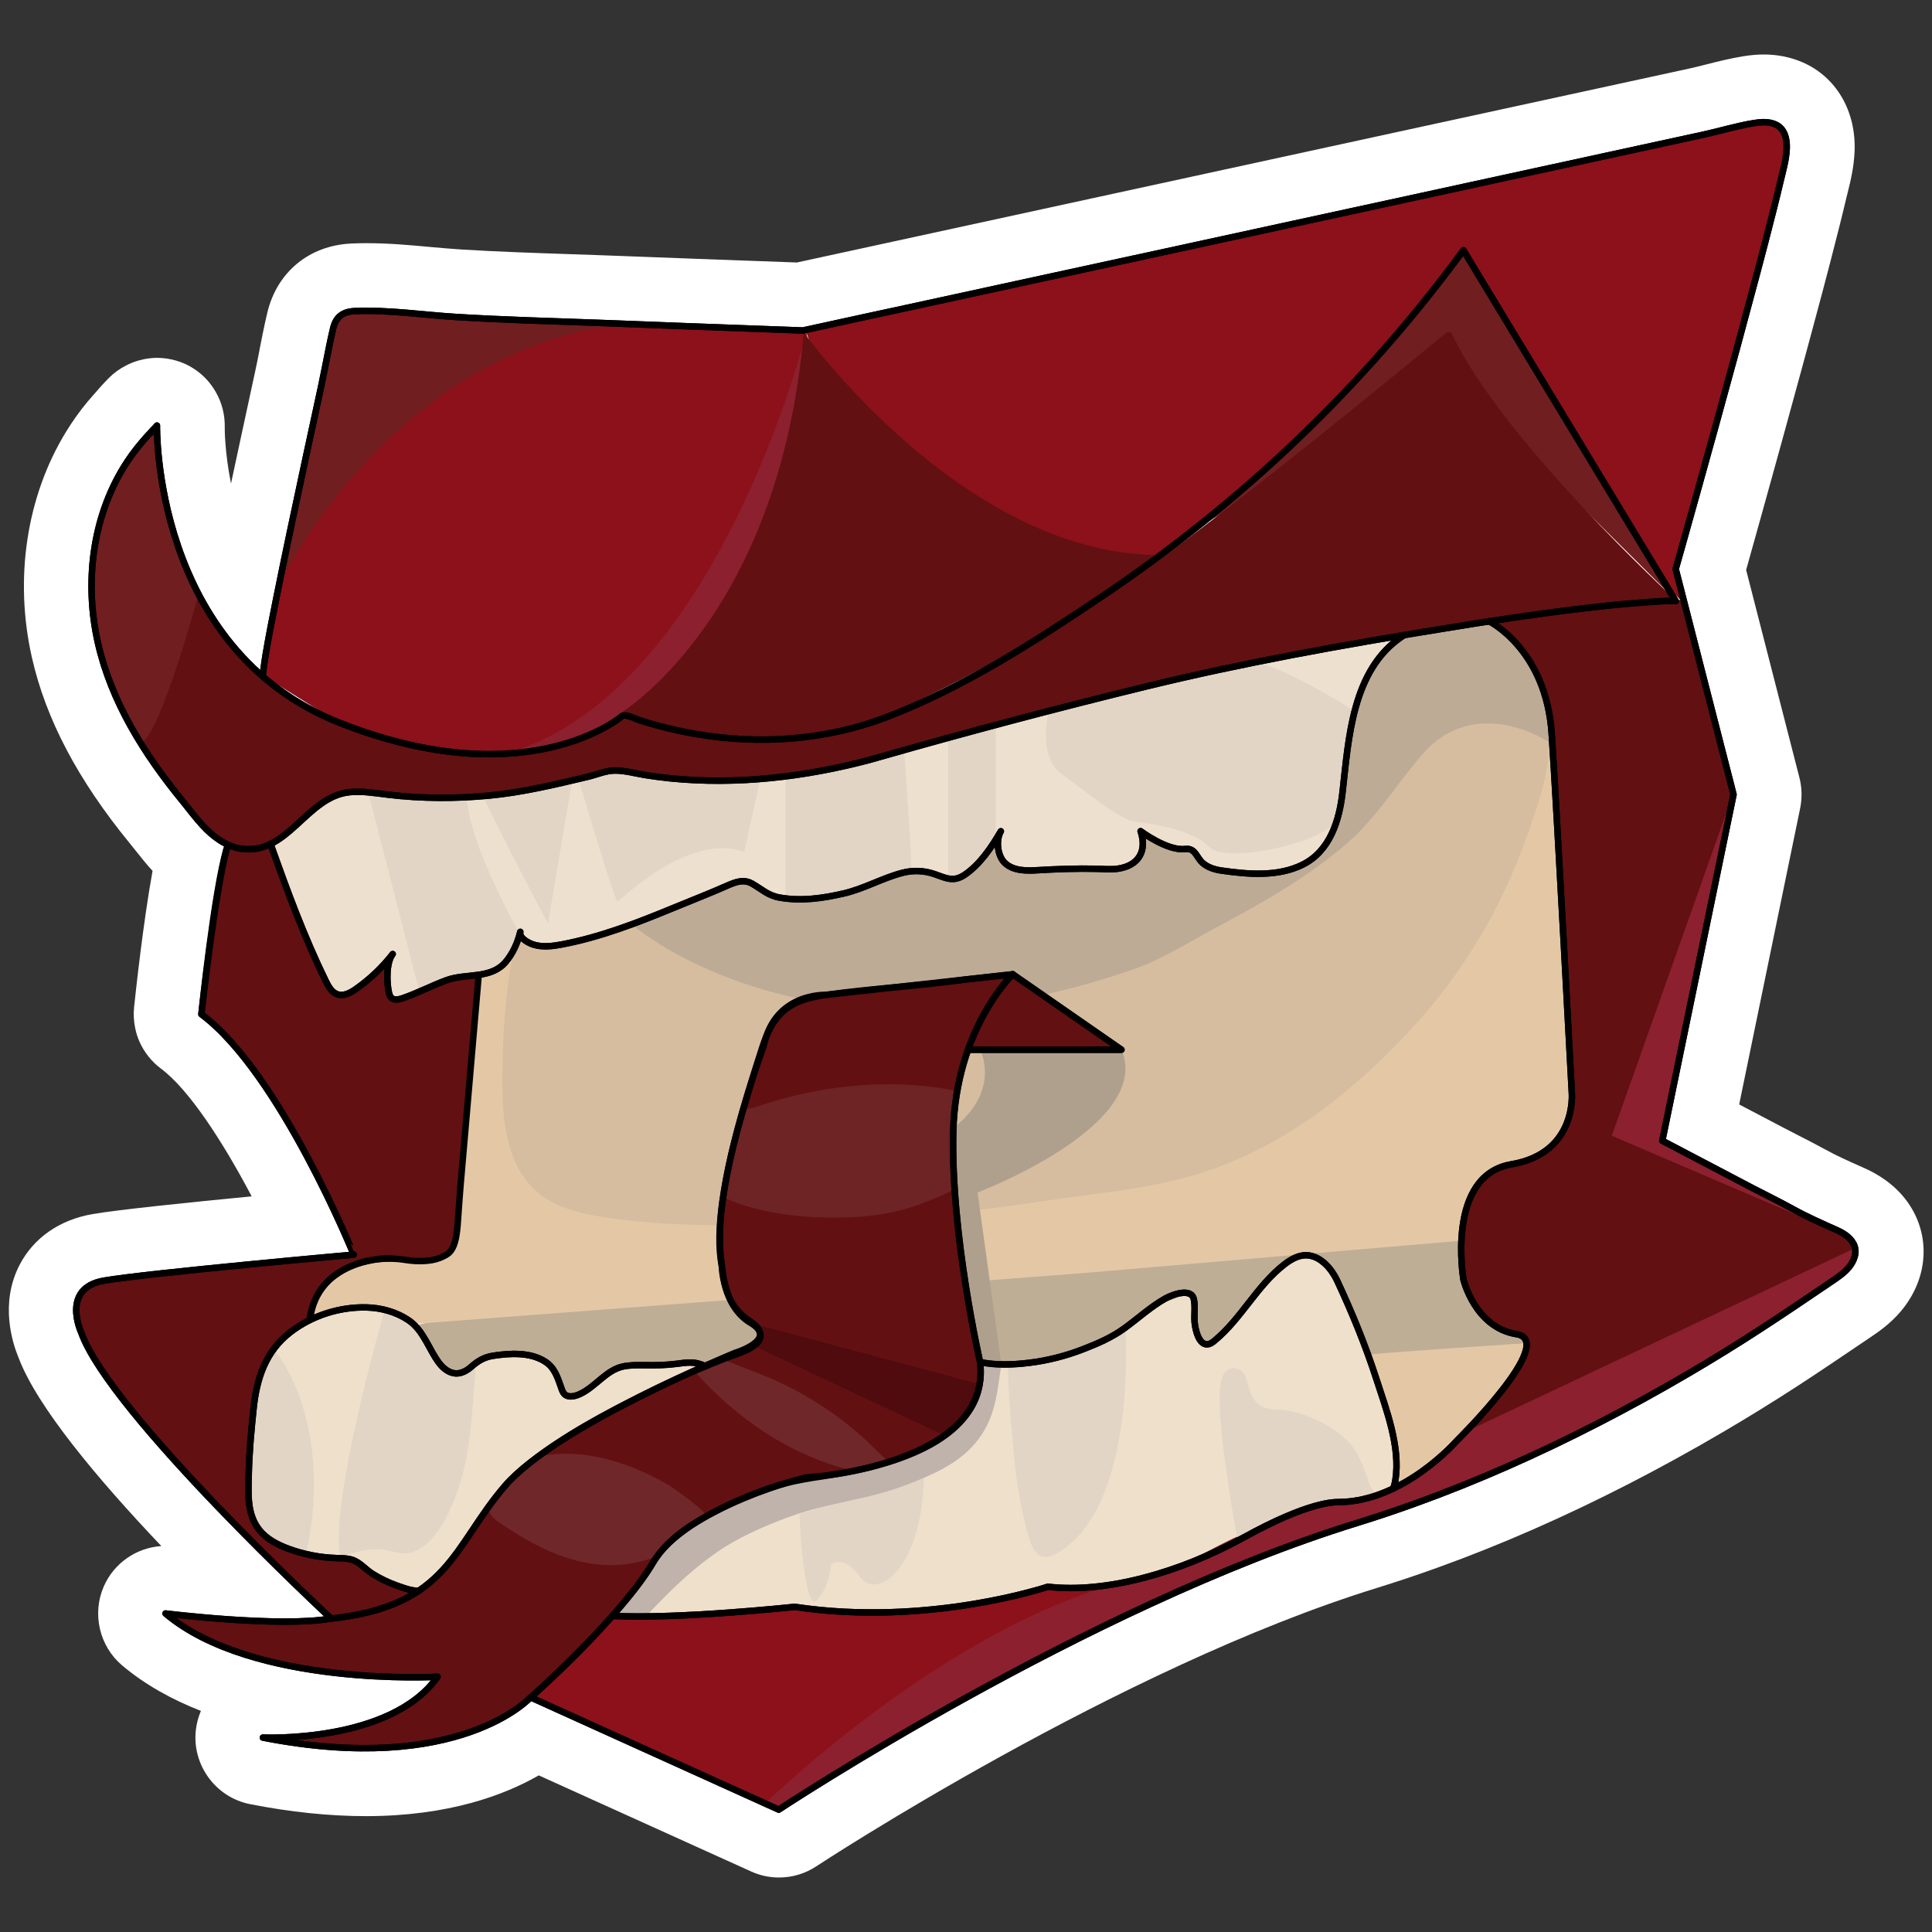 <?xml version="1.0" encoding="utf-8"?><svg xmlns="http://www.w3.org/2000/svg" xmlns:xlink="http://www.w3.org/1999/xlink" x="0px" y="0px" style="enable-background:new 0 0 300 300" version="1.1" viewBox="0 0 300 300" xml:space="preserve"><rect x="0" y="0" width="300" height="300" fill="#333333" stroke="none"/><style type="text/css">.st0{display:none;}
	
		.st1{display:inline;fill:#0000FF;stroke:#000000;stroke-width:6;stroke-linecap:round;stroke-linejoin:round;stroke-miterlimit:10;}
	.st2{fill:#FFFFFF;}
	.st3{fill:#BEAE95;}
	.st4{fill:#8C202E;}
	.st5{fill:#EFE0CB;}
	.st6{fill:#E2D5C5;}
	.st7{fill:#E4C8A5;}
	.st8{fill:#D6BD9F;}
	.st9{fill:#BFB3AB;}
	.st10{fill:#AFA08D;}
	.st11{fill:#BDAB96;}
	.st12{fill:#EEE0CE;}
	.st13{fill:#621012;}
	.st14{fill:#8C111A;}
	.st15{fill:#701E20;}
	.st16{opacity:0.11;fill:#D3C1C1;}
	.st17{opacity:0.13;fill:#D3C1C1;}
	.st18{opacity:0.36;fill:#2F0504;}
	.st19{fill:#D15C57;}
	.st20{fill:none;stroke:#000000;stroke-linecap:round;stroke-linejoin:round;stroke-miterlimit:10;}
	.st21{fill:#640F12;}</style><g id="Layer_9" class="st0"><rect width="610.96" height="662.83" x="-182.08" y="-168.19" class="st1"/></g><g/><g><g><g><path d="M120.95,286.54c-0.79,0-1.55-0.16-2.27-0.49l-35.41-16.03c-4.18,2.91-12.53,6.99-26.48,6.99
				c-5.29,0-11.01-0.6-17-1.77c-2.83-0.56-4.76-3.23-4.42-6.08c0.32-2.76,2.67-4.86,5.45-4.86c0.08,0,0.17,0,0.26,0.01
				c0.13,0,0.43,0.01,0.87,0.01c0.8,0,1.63-0.02,2.48-0.06c-8-1.54-16.23-4.38-22.26-9.48c-1.85-1.57-2.46-4.21-1.49-6.43
				c0.89-2.01,2.87-3.31,5.06-3.31c0.18,0,0.41,0.01,0.59,0.03c0.13,0.02,5.61,0.69,11.67,1.03
				c-11.63-11.46-27.06-27.82-30.48-37.11c-0.58-1.35-2.28-6.01-0.05-10.28c1.02-1.96,3.2-4.47,7.76-5.26
				c4.79-0.83,21.11-2.42,31.56-3.39c-5.22-11.1-12.42-23.37-18.82-28.13c-0.76-0.57-1.37-1.33-1.76-2.22
				c-0.14-0.32-0.25-0.67-0.32-1.02c-0.09-0.37-0.19-0.99-0.12-1.74c0.3-2.84,1.67-15.62,3.31-23.42c-0.57-0.5-1.13-1.04-1.68-1.63
				c-0.91-0.98-1.72-2.01-2.43-2.91c-0.33-0.42-0.65-0.82-0.97-1.21c-7.55-9.22-12.19-17.98-14.19-26.77
				c-2.49-11-0.79-22.43,4.68-31.36c0.89-1.45,1.89-2.85,2.98-4.16l0.09-0.1c0.29-0.35,0.59-0.7,0.9-1.05
				c0.5-0.57,1.17-1.34,1.95-2.13c0.36-0.37,0.83-0.71,1.31-0.96c0.22-0.12,0.44-0.22,0.68-0.32c0.04-0.01,0.08-0.03,0.11-0.04
				c0.27-0.09,0.53-0.17,0.79-0.22c0.2-0.04,0.39-0.07,0.58-0.09c0.16-0.02,0.32-0.02,0.47-0.02c0.04,0,0.08,0,0.12,0
				c0.45,0.01,0.9,0.08,1.35,0.2c0.18,0.05,0.35,0.1,0.52,0.17c0.19,0.07,0.38,0.16,0.56,0.26c0.72,0.38,1.36,0.92,1.85,1.59
				c0.13,0.17,0.28,0.4,0.38,0.59c0.49,0.85,0.74,1.83,0.72,2.82c-0.01,0.7-0.15,14.47,7.44,26.43c0.03-0.16,0.06-0.32,0.1-0.48
				c0.75-3.73,1.52-7.46,2.3-11.19c0.83-3.94,1.67-7.87,2.52-11.8c0.74-3.44,1.49-6.88,2.23-10.31c0.25-1.16,0.49-2.36,0.72-3.55
				l0.02-0.12c0.14-0.73,0.29-1.46,0.44-2.19c0.22-1.1,0.46-2.2,0.72-3.29c0.99-4.12,4.15-6.69,8.44-6.87
				c0.7-0.03,1.39-0.04,2.09-0.04c3.25,0,6.39,0.29,9.43,0.57c1.55,0.14,3.3,0.3,4.98,0.41c5.74,0.35,11.55,0.54,17.16,0.73
				l4.03,0.14c1.09,0.04,10.88,0.41,14.68,0.56l17,0.62L263.3,15.54c0.95-0.21,1.9-0.45,2.85-0.69c1.62-0.41,3.46-0.87,5.34-1.18
				c0.56-0.09,1.41-0.21,2.39-0.21c1.44,0,2.79,0.27,4,0.79c3.35,1.46,5.25,4.83,5.08,9.04c-0.08,1.99-0.53,3.8-0.93,5.39
				c0,0-0.17,0.69-0.24,0.98c-0.32,1.35-0.65,2.7-0.99,4.04c-0.73,2.93-1.54,6.06-2.63,10.15c-1.04,3.92-2.09,7.84-3.16,11.75
				c-1.08,3.98-2.17,7.95-3.27,11.93c-0.98,3.55-1.96,7.1-2.95,10.64c-0.73,2.63-2.87,10.27-2.87,10.27l8.61,33.58
				c0.21,0.8,0.23,1.67,0.06,2.5l-10.22,49.67l10.36,5.44c0.75,0.4,1.51,0.78,2.27,1.17c1.34,0.68,2.69,1.37,4.04,2.12
				c1.92,1.07,3.95,1.96,6.09,2.92l0.2,0.09c0.94,0.42,3.8,1.69,5.36,4.62c1.65,3.1,1.11,6.87-1.39,9.86
				c-1.21,1.44-2.58,2.37-3.69,3.11l-1.87,1.27c-3.05,2.07-6.19,4.19-9.34,6.24c-3.75,2.44-7.64,4.84-11.55,7.13
				c-4.71,2.76-9.51,5.4-14.25,7.83c-9.8,5.03-19.57,9.31-29.03,12.72c-3.14,1.13-6.23,2.17-9.2,3.08
				c-40.89,12.62-87.92,43.53-88.39,43.85C123.09,286.22,122.03,286.54,120.95,286.54z" class="st2"/><path d="M273.88,18.46c0.66,0,1.35,0.09,2.01,0.38c1.43,0.62,2.16,2.13,2.08,4.25c-0.06,1.48-0.43,2.95-0.78,4.38
				c-0.09,0.35-0.17,0.7-0.26,1.04c-0.31,1.33-0.64,2.65-0.97,3.97c-0.84,3.37-1.72,6.73-2.61,10.08
				c-1.04,3.91-2.09,7.82-3.15,11.72c-1.08,3.97-2.17,7.94-3.26,11.91c-0.98,3.54-1.96,7.09-2.95,10.63
				c-0.73,2.63-1.47,5.26-2.21,7.89l-1.03,3.66l8.95,34.88c0.02,0.08,0.02,0.16,0.01,0.23l-10.98,53.37l13.69,7.19
				c0.77,0.41,1.55,0.8,2.33,1.2c1.28,0.65,2.6,1.32,3.88,2.03c2.12,1.18,4.26,2.12,6.51,3.13l0.18,0.08
				c0.95,0.42,2.3,1.13,2.97,2.4c0.68,1.28,0.38,2.88-0.81,4.29c-0.76,0.91-1.73,1.56-2.66,2.19l-1.87,1.27
				c-3.02,2.04-6.15,4.16-9.26,6.18c-3.69,2.4-7.51,4.75-11.36,7.01c-4.64,2.72-9.35,5.31-14.01,7.7
				c-9.61,4.93-19.18,9.13-28.45,12.47c-3.06,1.1-6.08,2.12-8.97,3.01c-41.62,12.84-89.2,44.14-89.68,44.45
				c-0.09,0.06-0.19,0.09-0.29,0.09c-0.07,0-0.15-0.02-0.21-0.05l-38.2-17.29c-1.49,1.45-8.95,7.81-25.75,7.81
				c-4.62,0-9.94-0.48-16.04-1.68c-0.27-0.05-0.45-0.3-0.42-0.57c0.03-0.25,0.23-0.46,0.49-0.46c0.02,0,0.03,0,0.05,0
				c0.03,0,0.41,0.02,1.08,0.02c4.05,0,18.47-0.56,24.93-8.37c-0.7,0.02-1.7,0.05-2.93,0.05c-8.45,0-27.92-1.04-38.56-10.04
				c-0.18-0.15-0.23-0.4-0.14-0.61c0.08-0.19,0.28-0.31,0.48-0.31c0.02,0,0.04,0,0.06,0c0.13,0.02,10.26,1.26,18.52,1.26
				c2.2,0,4.27-0.09,5.98-0.31c-5.28-4.95-34.04-32.29-38.14-43.86c-0.05-0.1-1.62-3.5-0.26-6.11c0.73-1.4,2.13-2.29,4.18-2.64
				c6.15-1.06,33.37-3.55,38.12-3.98c-1.8-4.27-12.29-28.33-23.25-36.48c-0.07-0.05-0.13-0.13-0.17-0.21
				c-0.01-0.02-0.01-0.05-0.01-0.08c-0.02-0.06-0.04-0.12-0.03-0.19c0.08-0.77,1.98-19.01,3.92-25.74c0-0.02,0.02-0.03,0.02-0.04
				c0.02-0.09,0.05-0.16,0.07-0.25c-1.25-0.65-2.48-1.61-3.68-2.91c-0.78-0.84-1.49-1.75-2.18-2.62c-0.34-0.43-0.67-0.85-1.02-1.27
				C20.83,116,16.52,107.92,14.7,99.9c-2.21-9.74-0.73-19.82,4.07-27.64c0.76-1.25,1.63-2.45,2.56-3.57l0.09-0.1
				c0.25-0.3,0.51-0.6,0.78-0.9c0.56-0.65,1.15-1.31,1.8-1.97c0.03-0.04,0.08-0.04,0.12-0.07c0.03-0.02,0.05-0.03,0.08-0.04
				c0.04-0.01,0.08-0.03,0.12-0.03c0.02,0,0.04-0.01,0.06-0.01c0.06,0,0.12,0.02,0.17,0.04c0,0,0,0,0.01,0c0,0,0,0,0.01,0
				c0,0,0,0,0.01,0c0,0,0,0,0,0c0.08,0.04,0.15,0.1,0.21,0.17c0.01,0.02,0.02,0.03,0.03,0.05c0.04,0.08,0.08,0.17,0.08,0.26
				c-0.02,1.15-0.19,23.69,15.5,37.89c0.09-0.82,0.22-1.63,0.35-2.42c0.46-2.78,0.99-5.46,1.59-8.44c0.74-3.72,1.51-7.43,2.29-11.14
				c0.83-3.93,1.67-7.85,2.51-11.78c0.74-3.44,1.48-6.87,2.23-10.31c0.26-1.2,0.5-2.43,0.74-3.66c0.15-0.76,0.3-1.51,0.45-2.26
				c0.21-1.05,0.44-2.09,0.69-3.13c0.47-1.96,1.71-2.96,3.79-3.05c0.62-0.03,1.25-0.04,1.88-0.04c3.02,0,6.04,0.28,8.97,0.54
				c1.68,0.15,3.42,0.31,5.13,0.42c5.76,0.35,11.63,0.55,17.3,0.74l4.03,0.14c1.08,0.04,2.16,0.08,3.24,0.12
				c3.81,0.15,7.61,0.29,11.42,0.44l17.63,0.64l139.73-30.37c1-0.22,2.01-0.47,3.01-0.72c1.61-0.4,3.27-0.82,4.92-1.09
				C272.78,18.53,273.32,18.46,273.88,18.46 M125.56,52.6c-0.1-0.29-0.21-0.58-0.31-0.87l-0.02,0c0.02,0.11,0.05,0.3,0.1,0.56
				C125.39,52.39,125.47,52.49,125.56,52.6 M258.65,91.73c-0.04-0.07-0.08-0.14-0.13-0.21c-2.22-2.21-6.6-6.57-11.48-11.41
				C252.06,85.41,256.49,89.68,258.65,91.73 M182.16,85.32c2.19-1.61,4.51-3.37,6.9-5.19c-0.42,0.25-0.81,0.49-1.19,0.72
				C185.99,82.37,184.09,83.86,182.16,85.32 M260.25,88.27L260.25,88.27L260.25,88.27L260.25,88.27 M260.91,93.18l0-0.01l-0.51-0.55
				c0.29,0.47,0.29,0.48,0.29,0.48c0.01,0.02,0.01,0.05,0.01,0.08C260.77,93.17,260.85,93.17,260.91,93.18 M48.33,109.57l-4.64-2.91
				C45.12,107.71,46.67,108.68,48.33,109.57 M65,205.68c0.28-0.06,0.66-0.14,1.12-0.23l-1.24,0.09
				C64.92,205.59,64.96,205.63,65,205.68 M273.88,8.46c-1.02,0-2.04,0.09-3.2,0.28c-2.07,0.34-4.02,0.83-5.75,1.27
				c-0.9,0.23-1.83,0.46-2.69,0.65l-138.5,30.1l-16.37-0.6c-3.79-0.14-7.6-0.29-11.4-0.43c-1.1-0.04-2.19-0.08-3.28-0.12l-4.04-0.14
				c-5.6-0.19-11.39-0.38-17.03-0.73c-1.58-0.1-3.23-0.25-4.82-0.39c-3.01-0.28-6.41-0.59-9.89-0.59c-0.78,0-1.55,0.02-2.29,0.05
				c-6.56,0.28-11.57,4.38-13.1,10.7c-0.25,1.04-0.49,2.14-0.76,3.48c-0.15,0.71-0.29,1.44-0.43,2.16l-0.03,0.17l-0.01,0.07
				c-0.23,1.19-0.45,2.32-0.69,3.39c-0.75,3.44-1.49,6.88-2.23,10.32c-0.5,2.33-1,4.66-1.5,6.99c-1.01-5.05-0.98-8.74-0.97-8.82
				c0.03-1.87-0.44-3.72-1.37-5.36c-0.22-0.38-0.46-0.75-0.72-1.11c-0.94-1.27-2.16-2.31-3.55-3.04c-0.24-0.13-0.49-0.25-0.74-0.35
				c-0.42-0.18-0.85-0.33-1.3-0.45c-0.86-0.24-1.74-0.37-2.62-0.39c-0.07,0-0.14,0-0.21,0c-0.3,0-0.6,0.01-0.9,0.04
				c-0.36,0.03-0.73,0.09-1.1,0.16c-0.5,0.1-1,0.23-1.5,0.41c-0.1,0.03-0.19,0.07-0.29,0.11c-0.35,0.13-0.68,0.29-1.01,0.46
				c-1.02,0.51-1.93,1.17-2.72,1.98c-0.84,0.85-1.59,1.7-2.15,2.35c-0.33,0.37-0.66,0.75-0.97,1.12l-0.09,0.1
				c-1.24,1.48-2.38,3.08-3.4,4.74c-6.15,10.03-8.08,22.82-5.3,35.08c2.17,9.57,7.14,19,15.2,28.84c0.3,0.37,0.6,0.75,0.9,1.12
				c0.77,0.97,1.62,2.05,2.63,3.15c-1.46,8.05-2.6,18.63-2.87,21.18c-0.11,1.09-0.05,2.18,0.18,3.27c0.14,0.7,0.36,1.38,0.64,2.03
				c0.74,1.68,1.9,3.14,3.36,4.23c4.29,3.19,9.53,11.2,14.08,19.83c-9.68,0.93-20.78,2.08-24.69,2.75
				c-5.14,0.89-9.16,3.69-11.34,7.88c-3.13,6.02-1.09,12.21-0.16,14.44c2.87,7.6,12.26,18.81,22.16,29.23
				c-3.89,0.26-7.35,2.66-8.93,6.26c-1.86,4.24-0.69,9.28,2.83,12.26c3.57,3.02,7.78,5.33,12.25,7.08
				c-0.39,0.91-0.66,1.89-0.78,2.92c-0.65,5.42,3.05,10.51,8.42,11.56c6.31,1.24,12.35,1.86,17.97,1.86
				c12.87,0,21.56-3.29,26.85-6.33l32.97,14.92c1.36,0.62,2.82,0.94,4.34,0.94c2.08,0,4.09-0.61,5.82-1.76
				c0.45-0.3,47.01-30.86,87.1-43.23c3.04-0.94,6.21-2,9.42-3.16c9.67-3.48,19.63-7.85,29.62-12.98c4.82-2.48,9.7-5.16,14.49-7.97
				c3.98-2.33,7.93-4.77,11.75-7.25c3.18-2.07,6.33-4.2,9.38-6.26l1.91-1.29c1.21-0.82,3.05-2.06,4.71-4.03
				c3.85-4.58,4.61-10.49,1.98-15.43c-1.57-2.95-4.18-5.26-7.75-6.84l-0.18-0.08c-2.14-0.95-3.99-1.77-5.72-2.73
				c-1.45-0.8-2.91-1.54-4.2-2.2c-0.74-0.38-1.48-0.75-2.21-1.14l-7.03-3.69l9.47-46c0.32-1.58,0.28-3.22-0.12-4.76l-8.27-32.24
				l0.3-1.07c0.74-2.64,1.48-5.28,2.21-7.91c0.99-3.55,1.97-7.1,2.95-10.65c1.1-3.98,2.19-7.96,3.27-11.94
				c1.23-4.52,2.23-8.27,3.17-11.79c0.73-2.77,1.7-6.44,2.64-10.21c0.34-1.37,0.68-2.73,1-4.11c0.06-0.26,0.13-0.53,0.2-0.8
				l0.03-0.13c0.43-1.73,0.97-3.89,1.07-6.4c0.25-6.25-2.85-11.54-8.09-13.82C278.03,8.87,276.01,8.46,273.88,8.46L273.88,8.46z" class="st2"/></g><g><path d="M64.36,205.81c0,0,110-23.55,165.43-14.26l10.81,18.68l-34.52,7.91l-141.1-1.04L64.36,205.81z" class="st3"/><path d="M120.95,281.01c0,0-3.22-1.46-3.15-1.43c0.08,0.03,29.08-28.22,42.71-31.03l87.21-39.92l39.74-16.14
				c0,0,1.59,1.43,0.6,2.89c-0.99,1.45-8.37,7.35-11.82,9.12l-14.02,8.77l-21.66,11.5c-0.2-0.02-19.5,8.38-21.58,8.86l-14.68,4.91
				c0,0-21.24,7.5-21.59,8.62l-11.02,5.03C171.71,252.21,120.86,278.85,120.95,281.01z" class="st4"/><path d="M216.32,231.16c0.07-0.09,1.35-8.38-1.31-13.08l-4.05-12.19l-4.47-8.87c0,0-2.35-3.14-4.99-1.88
				s-5.28,3.63-5.28,3.63l-3.52,5.05l-4.1,4.34c0,0-1.17,1.38-2.36-0.23c-1.19-1.61-0.81-5.83-0.81-5.83s-0.55-1.72-1.1-1.54
				c-0.55,0.17-1.42,1.43-5.27,1.98c-0.23,0.03-4.88,4.62-7.09,5.27c0,0-8.3,3.51-11.1,3.69c-2.8,0.18-8.61,0-8.61,0
				s-42.84,0.62-44.08,0.34s-2.34-0.72-3.84-0.16c-1.5,0.55-6.44,0.16-6.44,0.16s-2.52,0.21-3.72,1.59c0,0-3.24,3.58-5.65,3.39
				c-0.1-0.22-0.94,0.76-2.41-3.83c-1.47-4.59-10.52-2.25-10.52-2.25s-2.4,1.24-3.8,2.32c-1.4,1.07-3.93-1.35-5.93-5.09
				c-2.01-3.73-7.8-4.97-7.8-4.97s-6.18-0.61-9.7,1.76c0,0-5.56,2.93-6.57,5.63c-1.01,2.7-2.41,5.17-2.57,9.86
				c-0.16,4.69-0.81,10.28-0.81,10.28s0.52,6.15,1.91,7.39c1.39,1.24,8.96,4.75,11.37,4.12s3.71,0.48,3.71,0.48s7.89,5.5,9.59,4.48
				c0,0,44.31,11.79,68.26,8.06c0,0,24.81-4.56,47.49-11.18c4.65-1.36,9.45-4.86,13.67-6.15c3.57-1.09,6.47-2.71,9.34-3.81
				c2.35-0.9,4.77-0.79,6.87-0.98C213.36,232.71,215.55,232.23,216.32,231.16z" class="st5"/><path d="M124.19,235.02c-0.12,0.52,0.67,15.54,2.66,13.45c2-2.08,2.17-5.55,2.17-5.55s2-1.67,4.51,1.94
				c2.52,3.61,9.58-0.97,9.93-15.41" class="st6"/><path d="M64.19,205.59l103.7-7.88l60.83-5.21c0,0,25.9-22.45,19.78-33.97c-6.12-11.52,3.12-47.77-12.24-51.15
				L62.88,145.26l-6.58,48.11c0,0,2.69,1.39-3.9,2.86s-6.42,6.25-6.42,6.25s0.28,3.46,0.34,3.42c0.06-0.04,5.91-2.51,5.91-2.51
				s5.12-0.87,6.73-0.13C60.55,204,64.19,205.59,64.19,205.59z" class="st7"/><path d="M79.76,147.46c-1,5.06-1.5,10.28-1.66,15.43c-0.24,8.02-0.75,19.16,7.43,23.67c2.49,1.37,5.32,2,8.13,2.43
				c13.12,2.01,27.18,1.2,40.4,0.41c9.23-0.55,18.46-1.44,27.6-2.84c8.95-1.37,17.96-1.94,26.56-4.99
				c12.28-4.36,22.29-12.44,31.05-21.92c7.73-8.37,13.88-18.61,17.66-29.35c1.6-4.54,3.67-10.16,3.67-15.02
				c0,0-11.42-11.4-18.35-5.16C222.25,110.11,73.98,129.4,79.76,147.46z" class="st8"/><path d="M152.27,211.52c0,0,0.18,0.02,0.18,0.02c0.7,0.07,1.79-0.06,2.42,0.23c0.8,0.37,0.47,0.88,0.36,1.79
				c-0.21,1.66-0.46,3.32-0.9,4.93c-1.39,5.13-4.77,8.16-9.48,10.36c-3.36,1.57-6.8,2.78-10.42,3.62c-4.11,0.94-8.13,1.66-12.1,3.14
				c-3.77,1.41-7.71,3.12-11.03,5.43c-3.32,2.3-6.34,5.09-9.14,7.99c-0.59,0.61-1.17,1.22-1.76,1.83l-5.15-0.14l5.63-7.13
				c0,0,3.07-5.4,5.94-6.36s10.2-6.59,17.01-7.55c0,0,10.89-1.74,11.02-1.78c0.13-0.04,8.59-1.95,12.93-6.07
				c4.34-4.12,4.43-7.39,4.43-7.39" class="st9"/><path d="M152.19,163c0,0,3.34,6.32-4.12,12.12l0.55,14.05l2.04,15.6l1.24,6.6l3.58,0.48l-3.68-26.68
				c0,0,27.32-10.36,22.35-22.18" class="st10"/><path d="M98.08,143.52c0,0,0.06,0.06,0.19,0.16c2.5,2.08,29.85,23.47,77.78,6.82c4.29-1.49,8.46-4.14,12.45-6.28
				c7.17-3.84,14.51-7.91,20.72-13.32c4.77-4.15,7.74-9.36,11.88-14.02c5.42-6.1,13.26-5.51,19.79-1.44c0,0,0.02-7.46-2.41-11.15
				c0,0-3.34-6.51-7.05-7.83l-14.06,2.16l-3.36,3.6l-3.08,5.81l-1.56,7.25l-0.91,7.12l-1.35,6.07c0,0-1.61,4.69-4.95,5.77
				c-3.34,1.08-8.33,2.26-13.71,0.69c0,0-2.67-1.65-2.89-2.43c-0.22-0.78-3.12-0.89-3.12-0.89l-5.25-2.45l0.22,2.54
				c0,0-0.73,3.54-4.99,3.31c-4.26-0.23-8.69-0.23-8.69-0.23s-4.05-25.34-66.41,6.35L98.08,143.52z" class="st11"/><path d="M42.06,131.24l8.78,21.87c0,0,1.35,3.43,5.86-0.35s4.15-4.44,4.15-4.44s-1.2,2.58-0.81,3.4
				c0.39,0.82,0.59,3.1,0.59,3.1s1.36,1.19,4.75-0.97c3.38-2.17,8.97-2.56,8.97-2.56s4.56-0.78,5-3.17
				c0.43-2.39,1.48-2.82,1.48-2.82l1.7,1.26c0,0,4.08,0.61,5.68-0.11c0,0,21.3-6.43,23.77-8.52c2.47-2.09,4.81-0.7,4.81-0.7
				c0.24,0.14,4.9,4.04,11.28,2.08c6.39-1.96,12.7-4.15,12.9-4.21c0.19-0.06,4.04,0.25,5.08,0.97s3.83,0.63,4.53-0.82l4.26-5.23
				c0,0,0.21,2.57,0.84,3.56c0.64,1,4.12,1.89,5.63,1.53s11.71-0.16,11.71-0.16s2.91-0.62,3.46-1.4c0.56-0.79,1.25-3.09,0.97-4.22
				c0,0,4.29,2.5,5.06,2.42c0.78-0.08,2.41,0.04,2.76,0.44c0.36,0.4,2.2,2.7,3.18,2.74c0.97,0.04,7.09,0.75,7.09,0.75
				s8.76,0.27,11.41-6.35c2.65-6.62,2.32-13.54,2.32-13.54l1.82-8.37c0.07-0.22,4.54-7.92,6.27-8.6l-29.53,5.35L150,113.6
				l-18.68,5.32c0,0-5.08,2.26-23.52,2.17c0,0-6.68-0.37-11.91-1.35c0,0-3.88,0.64-6.01,1.43c-2.13,0.79-19.13,2.66-19.13,2.66
				c-0.22,0-11.32,0.01-16.01-0.93c0,0-2.93,0.31-4.46,1.57C48.75,125.73,42.06,131.24,42.06,131.24z" class="st12"/><path d="M268.81,121.31l-22.52,55.19l35.4,14.84c0,0,1.19-1.36,1.08-1.41c-0.11-0.05-24.38-12.69-24.38-12.69
				s-0.52-0.39,0.17-2.3l2.36-11.36l4.35-21.12l4.09-19.06L268.81,121.31z" class="st4"/><path d="M231.43,96.46c0,0,28.87-4.05,29.96-3.19l7.75,29.89l-18.86,53.2l36.7,15.73l1.08,1.71l-60.49,28.53
				c0,0,9.01-10.24,9.21-11.87c0.2-1.63,1.05-2.09-0.6-3.09c-1.65-1.01-5-0.75-6.37-3.9c0,0-3.59-3.84-2.92-8.82
				c0,0-0.01-6.77,1.71-9.14c0,0,1.17-3.81,4.72-4.59c3.55-0.78,5.95-1.01,6.87-2.21c0,0,4.33-3.12,3.77-8.98
				c-0.55-5.86-1.07-21.83-1.07-21.83l-2.13-38C240.78,109.9,237.66,100.13,231.43,96.46z" class="st13"/><path d="M125.2,51.6c0,0,12.69-3.26,16.99-4.09l70.51-15.32l59.69-13.07c0,0,5.96-1.42,5.06,3.65
				c-0.89,5.07-3.65,16.05-3.65,16.05l-5.32,19.8l-6.7,24.18l-1.53,5.46l1.4,5.69l-3.25-3.5l-31.18-51.59l-13.21,16.49l-15.68,15.73
				l-19.08,15.77C179.25,86.87,136.13,84.17,125.2,51.6z" class="st14"/><path d="M42.76,91.79c0,0,9.01-41,49.1-41.69l33.33,1.5c0,0,4.25,22.91,0,29.35s-17.74,27.49-28.2,30.11
				c0,0-14.17,13.29-44.64,1.02l-11.54-7.22L42.76,91.79z" class="st14"/><path d="M43.34,90.75c0,0,17.39-36.44,53.66-40.45c0,0-22.45-0.86-22.65-0.87c-0.2-0.01-19.72-1.07-19.72-1.07
				s-2.06,0.43-2.47,1.52C51.75,50.97,43.34,90.75,43.34,90.75z" class="st15"/><path d="M125.2,51.6c0,0-13.57,55.06-45.77,65.17c0,0,21.91,2.57,36.4-18.69S125.2,51.6,125.2,51.6z" class="st4"/><path d="M156.88,151.33c-0.26,0.03-32.87,3.87-32.87,3.87l-3.53,2.9c0,0-1.07,1.32-3.98,10.44
				c-2.91,9.12-4.33,18.14-4.33,18.14s-0.85,6.92,0,10.62c0.85,3.69,1.89,5.71,1.89,5.71s2.21,1.89,2.99,2.58
				c0.79,0.69,1.87,2.67,0,3.4c-1.87,0.72-12.7,5.27-12.7,5.27L84.5,225.03c0,0-7.13,6.23-8.64,8.96c-1.51,2.73-7.5,10.3-8.45,11.16
				c-0.21,0.19-6.11,6.18-19.13,6.56c0,0-19.52-0.17-22.1-1.09s5.21,3.63,5.21,3.63s8.14,3.79,13.43,4.41s17.95,2.41,21.95,1.78
				c4-0.63-3.83,4.57-3.83,4.57s-6.34,3.68-10.39,3.82l-10.61,1.21l12.23,1.4c0,0,14.03-0.15,17.29-2.1c0,0,8.5-2.76,11.05-5.82
				c2.55-3.06,11.25-11.08,11.25-11.08s6.43-7.21,7.38-9.31c0.95-2.1,4.69-5.9,7.46-7.04c0,0,10.58-6.22,16.87-6.7
				c6.29-0.47,17.13-3.04,19.97-5.66c2.83-2.61,5.76-3.91,6.76-9.28c1-5.37-3.96-18.21-3.56-25.5c0,0-1.6-12.41-0.12-18.96
				c1.48-6.55,4.08-12.37,4.08-12.37L156.88,151.33z" class="st13"/><path d="M115.2,172.96c0.19-0.86,1.64-0.88,2.31-1.11c9.47-3.25,19.97-4.44,29.86-2.68
				c0.33,0.06,0.67,0.13,0.93,0.34c0.54,0.44,0.18,1.3,0.12,1.86c-0.31,2.93-0.58,5.88-0.63,8.83c-0.02,1.22-0.24,3.09,0.43,4.2
				c0.31,0.51-5.14,2.5-5.58,2.66c-3.74,1.37-7.73,1.93-11.71,2c-6.15,0.12-12.99-0.55-18.65-3.15
				C112.29,185.91,115.17,173.1,115.2,172.96z" class="st16"/><path d="M260.05,93.04l-12.88-21.28l-19.76-32.94l-8.76,10.97l-12.49,13.78l-9.02,8.65l-11.37,9.65l-1.35,1.06
				c0,0,40.03-24.32,40.55-24.32S260.05,93.04,260.05,93.04z" class="st15"/><path d="M24.23,66.47c0,0,1.08,17.58,6.59,25.77c0,0,0.01,21.78-8.41,23.51c0,0-6.28-8.96-7.39-16.82
				s-1.1-14.33,0.93-19.27S22.71,66.74,24.23,66.47z" class="st15"/><path d="M224.64,51.6c0,0-45.79,38.07-55.91,42.58c0,0-29.69,19.68-37.99,19.23c0,0-17.86,4.21-33.74-2.35
				c0,0-4.82,3.56-12.24,5.2c-4.03,0.89-8.95,0.35-13.99,0.35c-0.72,0-22.47-0.73-35.93-18c-0.2-0.26-4.01-6.38-4.01-6.38
				s-5.79,21.64-8.95,23.17c0,0,7.99,11.78,10.46,13.61c2.48,1.83,5.98,4.01,8.85,2.37c2.87-1.64,6.7-5.1,6.96-5.27
				s3.57-3.51,7.2-3.21c3.63,0.3,10.59,0.91,10.59,0.91s11.45,0.29,16.42-1.24c4.97-1.53,8.46-1.32,11.27-2.66
				c0,0,1.78-0.86,4.92,0.09c3.14,0.95,15.91,1.7,17.38,1.07c0,0,16.21-1.7,21.7-3.84c5.5-2.13,23.13-6.31,23.13-6.31l34.04-8.32
				l38.94-6.53c0.28-0.04,26.32-3.03,26.32-3.03s-27.17-24.97-34.72-41.44" class="st13"/><path d="M75.86,233.99c-0.15,1.52,1.94,2.6,3,3.3c1.66,1.11,3.38,2.12,5.18,2.99c3.54,1.72,7.42,2.86,11.38,2.75
				c1.9-0.06,3.8-0.4,5.6-1.02c0.27-0.09,0.53-0.19,0.77-0.34c0.73-0.45,1.09-1.3,1.66-1.91c0.44-0.47,0.91-0.91,1.4-1.33
				c1.42-1.22,2.99-2.28,4.6-3.23c0.53-0.32-5.09-4.28-5.49-4.52c-5.31-3.13-12.25-5.61-18.5-4.8c-0.54,0.07-1.5-0.03-1.94,0.34
				C83.52,226.22,76,232.52,75.86,233.99z" class="st17"/><path d="M107.56,212.83c0.15-0.07,1.82,1.75,1.96,1.9c6.15,6.44,14.34,11.72,23.11,13.66
				c0.05,0.01,0.38,0,0.42,0.01c0.09,0.02,0.2-0.12,0.29-0.16c1.58-0.61,3.35-0.48,4.85-1.29c-0.33,0.16-2.92-2.58-3.21-2.85
				c-1.53-1.41-3.1-2.76-4.78-4c-2.69-1.99-5.57-3.73-8.58-5.18c-3.16-1.51-6.49-2.61-9.7-3.99
				C111.91,210.95,107.56,212.83,107.56,212.83z" class="st17"/><path d="M117.06,205.59l35.06,9.35l-1.35,3.66l-4.07,4.32l-29.63-13.93C117.06,208.99,119.24,206.71,117.06,205.59z
				" class="st18"/><path d="M173.26,162.39l-15.94-11.06c-0.15,0.04-4.45,5.62-5.21,7.37s-1.55,4.11-1.55,4.11h23.03L173.26,162.39z" class="st13"/><path d="M136.83,111.49c2.89-1.29,13.29-6.09,22.65-11.69c10.69-6.4,20.29-13.61,20.29-13.61
				c-30.46-0.26-54.97-34.58-54.97-34.58c-3.86,44.86-28.92,59.45-28.92,59.45C96.28,111.07,119.59,119.18,136.83,111.49z" class="st13"/><path d="M125.2,51.6" class="st19"/><path d="M35.37,130.97" class="st13"/><path d="M35.37,131.08c0,0,3.26,1.61,6.61-0.03l4.09,11l5.36,11.5c0,0,1.51,2.38,4.16-0.22
				c2.64-2.61,5.25-5.01,5.25-5.01s-1.09,4.66-0.44,5.94c0,0-0.1,1.82,3.51,0.29c3.61-1.53,6.62-2.8,6.62-2.8l3.8-0.46l-3.68,41.52
				c0,0-0.3,1.58-2.47,2.56c-2.17,0.98-7.55,0-7.55,0s-5.48,0.18-6.72,1.5c-1.24,1.33-4.95,1.66-5.7,7.38c0,0-0.39,0.69-1.17,1.17
				c-0.78,0.47-4.83,3.21-5.42,4.75s-2.62,9.29-2.62,9.29l-0.33,7.84c0,0-0.36,6.87,0.6,8.54c0.96,1.68,3.13,4.18,5.54,4.65
				c2.41,0.47,5.83,1.93,8.09,1.46c2.26-0.47,4.02,1.74,4.02,1.74s5.79,3.34,7.35,3.34c1.56,0-5.25,2.82-5.25,2.82l-7.81,1.66
				l-6.66-6.75c0,0-22.19-23.06-23.1-24.06c0,0-8.76-11.37-9.07-14.41c-0.31-3.04-1.43-4.77,1.34-6.9l11.91-1.71l28.96-3.02
				c0,0-9.38-21.84-14.06-26.91c0-0.21-6.96-9.26-9.18-10.2c0.16-0.2,2.78-21.13,2.78-21.13L35.37,131.08z" class="st13"/><path d="M178.15,244.86c-28.81,5.34-59.35,35.18-59.35,35.18l-36.3-16.54c0,0,10.82-10.48,12.51-12.49
				c0,0,25.6-0.63,27.46-1.28c0,0,1.34-0.43,2.38-0.22c0,0,12.8,1.74,16.4,0.61c0,0,18.66-2.08,21.48-3.73
				c0,0,13.03-0.31,14.37-1.07L178.15,244.86z" class="st14"/><path d="M57.19,123.07l7.87,30.7c0.57-0.39,5.21-2.08,7.6-2.13c2.39-0.04,5.28-1.54,5.82-2.24s2.28-4.32,2.28-4.32
				s-8.11-14.18-8.24-21.3C72.52,123.77,58.73,124.17,57.19,123.07z" class="st6"/><path d="M75.03,123.64c-0.26-0.02,10.08,20.01,10.08,19.75c0-0.26,3.75-22.22,3.75-22.22S76.4,123.72,75.03,123.64z" class="st6"/><path d="M89.88,121.17c0,0,5.62,18.95,6.01,18.82s11.06-10.85,19.65-7.7l2.57-11.46c0,0-8.18,1.8-21.64-1.23
				L89.88,121.17z" class="st6"/><path d="M121.99,120.48v19.04c0,0,8.35-0.13,9.51-0.91s9.71-3.68,9.97-3.64c0.26,0.04-1.08-18.68-1.08-18.68
				S125.63,120.53,121.99,120.48z" class="st6"/><path d="M147.34,136.45c0.06,0.01,4.67-0.8,7.28-6.38v-17.52l-7.38,2v21.88" class="st6"/><path d="M162.86,110.41c0,0-1.82,7.03,1.91,9.72c3.73,2.69,8.94,7.03,11.19,7.38s9.02,1.13,11.8,3.99
				c2.78,2.86,19.25-0.98,19.95-4.59s2.19-16.34,2.43-16.5c0.24-0.16-12.51-7.85-15.97-7.65" class="st6"/><path d="M212.42,210.36c0.04-0.01,0.11-0.02,0.21-0.03c2.6-0.32,24.56-1.78,24.56-1.78s-0.91,3.26-2.86,5.7
				c-1.95,2.44-9.32,10.89-9.52,10.92s-6.45,5.59-8.27,5.72c0,0,0.56-8.42-1.21-12.41" class="st7"/><path d="M42.5,209.52c0.15-0.08,9.52,11.2,5.04,31.69c0,0-7.06-1.43-8.39-5.66c-1.33-4.23,0.22-16.64,0.22-16.64
				S40.71,210.43,42.5,209.52z" class="st6"/><path d="M59.77,203.26c0,0-8.85,30.62-6.86,38.69c-0.06-0.24,2.55-0.98,2.74-1.02c1.21-0.29,2.58-0.5,3.82-0.32
				c1.61,0.23,2.99,0.96,4.61,0.39c4.02-1.41,6.35-7.33,7.47-11.04c1.62-5.36,1.69-10.98,2.25-16.51c0.02-0.24,0-1.95,0.21-2.08
				c0,0-3.05,1.95-3.05,1.95s-2.21-0.29-3.97-3.06C65.24,207.51,66.25,205.69,59.77,203.26z" class="st6"/><path d="M156.46,211.86c0.14,0.05,0.1,2.29,0.11,2.47c0.1,2.08,0.24,4.16,0.4,6.24c0.39,5.08,0.85,10.24,2.02,15.21
				c0.12,0.51,0.25,1.01,0.38,1.51c0.41,1.47,0.95,4.44,2.92,4.47c0.72,0.01,1.4-0.31,2.01-0.68c4.02-2.4,6.34-6.65,7.79-10.97
				c2.47-7.37,2.87-15.4,2.72-23.11c0-0.14-0.11-1.04-0.03-1.1c0,0-4.4,3.23-7.37,3.92C164.45,210.5,157.7,212.31,156.46,211.86z" class="st6"/><path d="M213.52,231.98c-0.41-0.59-0.75-1.1-0.98-1.82c-0.72-2.22-1.65-4.84-3.37-6.49c-2.39-2.3-5.86-3.99-9.1-4.62
				c-1.22-0.24-2.53-0.02-3.71-0.48c-2-0.77-2.41-2.91-2.9-4.72c-0.28-1.05-1.79-1.8-2.77-1.19c-0.98,0.61-1.19,2.18-1.27,3.21
				c-0.46,5.99,2.73,23.19,2.73,23.19l11.62-5.13c0,0,4.13-1.07,4.65-0.75c0.53,0.33,1.93-0.25,2.45-0.39
				C211.73,232.57,212.77,232.48,213.52,231.98z" class="st6"/><path d="M24.37,66.08c-0.01,0.57-0.83,0.99-1.2,1.34c-0.52,0.49-0.99,1.06-1.44,1.61
				c-0.92,1.11-1.76,2.28-2.52,3.51c-4.95,8.08-6.08,18.1-4.01,27.26c2.08,9.19,7.18,17.29,13.08,24.5
				c1.06,1.29,2.04,2.64,3.18,3.87c1.6,1.73,3.6,3.25,5.94,3.61c7.32,1.13,10.19-8.17,16.96-8.78c1.98-0.18,3.96,0.16,5.93,0.4
				c5.18,0.62,10.44,0.63,15.63,0.14c5.27-0.5,10.29-1.72,15.42-2.94c1.33-0.32,2.7-0.93,4.07-0.95c1.57-0.03,3.23,0.45,4.78,0.7
				c10.26,1.65,20.93,0.86,31.03-1.42c1.82-0.41,3.63-0.87,5.42-1.39c13.66-3.9,27.4-7.54,41.2-10.91
				c15.15-3.7,30.61-6.48,46.02-8.97c7.13-1.18,14.28-2.27,21.45-3.13c2.85-0.34,5.71-0.65,8.57-0.88c0.68-0.05,5.72-0.48,6.33-0.3
				c0,0-32.97-54.49-32.97-54.49c-15.51,21.11-34.2,38.98-55.92,53.62c-10.5,7.08-21.83,14.37-33.71,18.9
				c-9.37,3.57-19.67,4.29-29.52,2.6c-2-0.34-3.99-0.78-5.95-1.31c-1.01-0.27-2.01-0.57-3-0.89c-0.52-0.17-2.06-1-2.59-0.55
				c0,0-14.58,12.5-43.73,1.04C23.68,100.79,24.37,66.08,24.37,66.08z" class="st20"/><path d="M40.9,105.1c-0.17-0.15-0.02-0.82,0-1.01c0.09-0.83,0.23-1.67,0.36-2.49c0.47-2.8,1.02-5.59,1.58-8.38
				c0.74-3.72,1.51-7.43,2.29-11.13c0.83-3.93,1.67-7.85,2.51-11.78c0.74-3.44,1.48-6.87,2.23-10.31c0.42-1.94,0.79-3.96,1.19-5.93
				c0.21-1.04,0.43-2.08,0.68-3.11c0.42-1.75,1.5-2.57,3.31-2.65c5.33-0.23,10.62,0.6,15.92,0.92c7.11,0.43,14.23,0.63,21.34,0.88
				c1.08,0.04,2.16,0.08,3.24,0.12c3.81,0.15,7.61,0.29,11.42,0.44c3.17,0.12,6.35,0.24,9.52,0.35c2.1,0.08,4.21,0.15,6.31,0.23
				c0.62,0.02,1.24,0.04,1.86,0.07c0.37-0.08,0.75-0.16,1.12-0.24c1.07-0.23,2.13-0.46,3.2-0.7c1.68-0.37,3.36-0.73,5.04-1.1
				c2.22-0.48,4.43-0.96,6.65-1.44c2.67-0.58,5.34-1.16,8.01-1.74c3.05-0.66,6.09-1.32,9.14-1.99c3.34-0.73,6.69-1.45,10.03-2.18
				c3.56-0.77,7.12-1.55,10.68-2.32c3.7-0.8,7.39-1.61,11.09-2.41c3.75-0.82,7.51-1.63,11.26-2.45c3.73-0.81,7.46-1.62,11.19-2.43
				c3.63-0.79,7.26-1.58,10.89-2.37c3.45-0.75,6.9-1.5,10.34-2.25c3.19-0.69,6.37-1.39,9.56-2.08c2.85-0.62,5.69-1.24,8.54-1.86
				c2.43-0.53,4.85-1.05,7.28-1.58c1.93-0.42,3.85-0.84,5.78-1.26c2.63-0.57,5.25-1.38,7.91-1.81c1.1-0.18,2.27-0.25,3.3,0.2
				c1.47,0.64,1.83,2.28,1.77,3.75c-0.07,1.78-0.62,3.59-1.02,5.32c-0.31,1.32-0.64,2.64-0.97,3.96c-0.84,3.36-1.72,6.72-2.61,10.07
				c-1.04,3.91-2.09,7.82-3.15,11.72c-1.08,3.97-2.17,7.94-3.26,11.91c-0.98,3.54-1.96,7.09-2.95,10.63
				c-0.73,2.63-1.47,5.26-2.21,7.89c-0.35,1.23-0.69,2.46-1.04,3.69c-0.01,0.04-0.02,0.07-0.03,0.11l8.98,35.01l-11.06,53.76
				c1.47,0.77,2.93,1.54,4.4,2.31c3.21,1.69,6.43,3.37,9.64,5.06c2.07,1.08,4.15,2.09,6.2,3.22c2.2,1.22,4.44,2.21,6.73,3.23
				c1.05,0.46,2.17,1.12,2.72,2.17c0.67,1.26,0.11,2.69-0.75,3.71c-0.71,0.84-1.64,1.47-2.55,2.09c-3.7,2.5-7.38,5.01-11.13,7.44
				c-3.72,2.42-7.5,4.75-11.34,7c-4.59,2.69-9.25,5.25-13.98,7.68c-9.19,4.72-18.66,8.94-28.38,12.44c-2.96,1.07-5.94,2.07-8.95,3
				c-42.17,13.02-89.81,44.52-89.81,44.52l-38.53-17.44c0,0-11.03,12.24-41.57,6.25c0,0,19.83,0.91,27.12-9.44
				c0,0-28.7,1.63-42.24-9.83c0,0,17.83,2.21,25.71,0.78c0,0-34.36-31.89-38.79-44.39c0,0-3.25-6.9,3.51-8.07
				c6.77-1.17,38.79-4.04,38.79-4.04S43.5,166.6,31.27,157.49c0,0,1.95-18.88,3.9-25.65" class="st20"/><path d="M42.06,131.17c2.58,7.22,5.16,14.28,8.53,21.18c0.42,0.86,0.94,1.79,1.85,2.07
				c0.97,0.3,1.98-0.25,2.82-0.84c2.16-1.51,4.1-3.35,5.72-5.43c-1.04,1.34-0.93,4.43-0.6,5.94c0.07,0.31,0.16,0.63,0.39,0.85
				c0.44,0.42,1.15,0.27,1.72,0.08c2.32-0.79,4.52-1.95,6.81-2.8c3.09-1.14,6.87-0.12,9.2-2.82c1.13-1.31,1.88-3.02,2.29-4.7
				c-0.24,1,1.37,1.77,2.07,1.99c1.39,0.43,2.92,0.24,4.33-0.02c6-1.13,11.72-3.35,17.34-5.67c2.77-1.15,5.59-2.23,8.34-3.45
				c1.3-0.57,2.59-1.09,3.92-0.33c1.47,0.84,2.45,1.83,4.21,2.15c3.37,0.61,6.68,0.14,9.98-0.62c3.17-0.73,5.98-2.38,9.1-3.2
				c1.69-0.45,3.45-0.38,5.1,0.21c1.72,0.6,2.87,1.25,4.59,0.1c2.4-1.61,4.22-4.32,5.64-6.78c-0.79,1.37-0.53,3.73,0.54,4.84
				c1.31,1.35,3.46,1.32,5.19,1.21c3.02-0.18,6.04-0.29,9.06-0.22c1.16,0.03,2.29,0.15,3.44-0.02c3.16-0.48,4.52-2.75,3.47-5.82
				c0,0,4.17,3.12,6.94,2.77c1.56-0.19,1.71,1.29,2.69,2.16c0.81,0.71,1.89,1.04,2.95,1.19c4.1,0.59,8.74,0.99,12.58-0.92
				c4.25-2.11,5.7-6.85,6.2-11.26c0.95-8.3,1.46-18.99,9.28-24.2c0.11-0.07,0.22-0.14,0.33-0.21" class="st20"/><path d="M60.64,195.37c0,0-11.28-0.14-12.5,9.4" class="st20"/><path d="M70.88,191.55" class="st20"/><path d="M74.34,151.37" class="st20"/><path d="M231.21,96.46c0,0,8.87,4.32,9.74,17.51c0.87,13.19,3.12,55.71,3.12,55.71s0.87,9.37-9.37,11.11
				s-7.46,17.88-7.46,17.88s1.76,7.46,8.25,8.5s-9.3,16.57-9.3,16.57s-8.16,9.37-18.18,9.5c-0.78,0-4.69-0.13-14.84,5.47
				c-10.15,5.6-21.61,8.72-30.46,7.68c0,0-18.61,6.25-39.31,3.12c0,0-17.92,1.93-28.33,1.41" class="st20"/><path d="M82.42,263.57c0,0,13.93-12.37,19-20.96c5.08-8.59,23.95-13.41,24.34-13.28
				c0.39,0.13,28.38-2.08,26.42-17.83c0,0-4.56-19.78-4.17-35.79s9.24-24.43,9.24-24.43l-29.03,3.21c0,0-7.94-0.39-9.63,7.94
				c0,0-8.72,23.3-6.51,34.1c0,0,0.09,6.29,4.47,8.89c4.38,2.6-2.39,4.64-2.39,4.64s-27.72,11.32-35.79,20.7
				s-8.72,18.61-26.94,20.57" class="st20"/><path d="M65,247.04c-1.31-0.07-2.14-0.4-3.37-0.83c-1.33-0.47-2.61-1.09-3.81-1.84c-1.11-0.7-2.02-1.89-3.31-2.22
				c-0.78-0.2-1.6-0.19-2.41-0.22c-2.48-0.09-4.95-0.57-7.29-1.43c-1.73-0.64-3.44-1.52-4.57-2.97c-1.91-2.43-1.68-5.53-1.62-8.43
				c0.07-3.49,0.39-6.96,0.76-10.45c0.49-4.67,1.89-8.85,5.71-11.79c3.34-2.58,7.69-3.97,11.9-3.84c2.26,0.07,4.54,0.7,6.43,1.97
				c2.06,1.39,2.92,3.78,4.19,5.82c0.55,0.89,1.23,1.76,2.18,2.2c1.23,0.58,2.41,0.09,3.37-0.76c1.05-0.93,2.03-1.52,3.43-1.73
				c2.63-0.4,5.78-0.59,8.11,0.94c1.45,0.95,1.9,2.49,2.45,4.04c0.12,0.35,0.24,0.72,0.5,0.98c0.58,0.57,1.54,0.36,2.28,0.04
				c2.48-1.08,4.15-3.76,6.8-4.33c1.16-0.25,2.37-0.21,3.55-0.2c1.6,0.02,3.21-0.01,4.8-0.22c1.58-0.21,2.85-0.42,4.35,0.34" class="st20"/><path d="M152.19,211.51c2.52,0.52,5.23,0.41,7.76,0.09c2.8-0.35,5.55-1.06,8.19-2.08c2.32-0.9,4.48-1.82,6.51-3.3
				c2.1-1.53,4.03-3.31,6.3-4.59c0.98-0.55,4.02-1.76,4.43,0.12c0.25,1.16,0.02,2.4,0.12,3.58c0.09,1.05,0.67,3.84,2.25,3.37
				c0.32-0.1,0.6-0.31,0.86-0.53c4.17-3.45,6.57-8.55,10.86-11.86c1.03-0.79,2.25-1.48,3.54-1.39c2.12,0.15,3.8,2.17,4.63,3.96
				c2.31,4.95,4.38,10.01,6.07,15.21c1.55,4.78,3.78,10.61,2.97,15.71c-0.07,0.46-0.18,0.92-0.36,1.36" class="st20"/><polyline points="157.26,151.29 174.14,163 150.36,163 			" class="st20"/><path d="M24.37,66.08c-0.92,0.94-1.79,1.94-2.64,2.95c-0.92,1.11-1.76,2.28-2.52,3.51
				c-4.95,8.08-6.08,18.1-4.01,27.26c2.08,9.19,7.18,17.29,13.08,24.5c1.06,1.29,2.04,2.64,3.18,3.87c1.6,1.73,3.6,3.25,5.94,3.61
				c7.32,1.13,10.19-8.17,16.96-8.78c1.98-0.18,3.96,0.16,5.93,0.4c5.18,0.62,10.44,0.63,15.63,0.14c5.27-0.5,10.29-1.72,15.42-2.94
				c1.33-0.32,2.7-0.93,4.07-0.95c1.57-0.03,3.23,0.45,4.78,0.7c10.26,1.65,20.93,0.86,31.03-1.42c1.82-0.41,3.63-0.87,5.42-1.39
				c13.66-3.9,27.4-7.54,41.2-10.91c15.15-3.7,30.61-6.48,46.02-8.97c7.13-1.18,14.28-2.27,21.45-3.13
				c2.85-0.34,5.71-0.65,8.57-0.88c0.68-0.05,5.72-0.48,6.33-0.3c0,0-32.97-54.49-32.97-54.49c-15.51,21.11-34.2,38.98-55.92,53.62
				c-10.5,7.08-21.83,14.37-33.71,18.9c-9.37,3.57-19.67,4.29-29.52,2.6c-2-0.34-3.99-0.78-5.95-1.31c-1.01-0.27-2.01-0.57-3-0.89
				c-0.52-0.17-2.06-1-2.59-0.55c0,0-14.58,12.5-43.73,1.04C23.68,100.79,24.37,66.08,24.37,66.08z" class="st20"/><path d="M40.9,105.1c-0.17-0.15-0.02-0.82,0-1.01c0.09-0.83,0.23-1.67,0.36-2.49c0.47-2.8,1.02-5.59,1.58-8.38
				c0.74-3.72,1.51-7.43,2.29-11.13c0.83-3.93,1.67-7.85,2.51-11.78c0.74-3.44,1.48-6.87,2.23-10.31c0.42-1.94,0.79-3.96,1.19-5.93
				c0.21-1.04,0.43-2.08,0.68-3.11c0.42-1.75,1.5-2.57,3.31-2.65c5.33-0.23,10.62,0.6,15.92,0.92c7.11,0.43,14.23,0.63,21.34,0.88
				c1.08,0.04,2.16,0.08,3.24,0.12c3.81,0.15,7.61,0.29,11.42,0.44c3.17,0.12,6.35,0.24,9.52,0.35c2.1,0.08,4.21,0.15,6.31,0.23
				c0.62,0.02,1.24,0.04,1.86,0.07c0.37-0.08,0.75-0.16,1.12-0.24c1.07-0.23,2.13-0.46,3.2-0.7c1.68-0.37,3.36-0.73,5.04-1.1
				c2.22-0.48,4.43-0.96,6.65-1.44c2.67-0.58,5.34-1.16,8.01-1.74c3.05-0.66,6.09-1.32,9.14-1.99c3.34-0.73,6.69-1.45,10.03-2.18
				c3.56-0.77,7.12-1.55,10.68-2.32c3.7-0.8,7.39-1.61,11.09-2.41c3.75-0.82,7.51-1.63,11.26-2.45c3.73-0.81,7.46-1.62,11.19-2.43
				c3.63-0.79,7.26-1.58,10.89-2.37c3.45-0.75,6.9-1.5,10.34-2.25c3.19-0.69,6.37-1.39,9.56-2.08c2.85-0.62,5.69-1.24,8.54-1.86
				c2.43-0.53,4.85-1.05,7.28-1.58c1.93-0.42,3.85-0.84,5.78-1.26c2.63-0.57,5.25-1.38,7.91-1.81c1.1-0.18,2.27-0.25,3.3,0.2
				c1.47,0.64,1.83,2.28,1.77,3.75c-0.07,1.78-0.62,3.59-1.02,5.32c-0.31,1.32-0.64,2.64-0.97,3.96c-0.84,3.36-1.72,6.72-2.61,10.07
				c-1.04,3.91-2.09,7.82-3.15,11.72c-1.08,3.97-2.17,7.94-3.26,11.91c-0.98,3.54-1.96,7.09-2.95,10.63
				c-0.73,2.63-1.47,5.26-2.21,7.89c-0.35,1.23-0.69,2.46-1.04,3.69c-0.01,0.04-0.02,0.07-0.03,0.11l8.98,35.01l-11.06,53.76
				c1.47,0.77,2.93,1.54,4.4,2.31c3.21,1.69,6.43,3.37,9.64,5.06c2.07,1.08,4.15,2.09,6.2,3.22c2.2,1.22,4.44,2.21,6.73,3.23
				c1.05,0.46,2.17,1.12,2.72,2.17c0.67,1.26,0.11,2.69-0.75,3.71c-0.71,0.84-1.64,1.47-2.55,2.09c-3.7,2.5-7.38,5.01-11.13,7.44
				c-3.72,2.42-7.5,4.75-11.34,7c-4.59,2.69-9.25,5.25-13.98,7.68c-9.19,4.72-18.66,8.94-28.38,12.44c-2.96,1.07-5.94,2.07-8.95,3
				c-42.17,13.02-89.81,44.52-89.81,44.52l-38.53-17.44c0,0-11.03,12.24-41.57,6.25c0,0,19.83,0.91,27.12-9.44
				c0,0-28.7,1.63-42.24-9.83c0,0,17.83,2.21,25.71,0.78c0,0-34.36-31.89-38.79-44.39c0,0-3.25-6.9,3.51-8.07
				c6.77-1.17,38.79-4.04,38.79-4.04S43.5,166.6,31.27,157.49c0,0,2.16-19.58,4.11-26.35" class="st20"/><path d="M41.99,131.05c2.58,7.22,5.22,14.4,8.6,21.29c0.42,0.86,0.94,1.79,1.85,2.07c0.97,0.3,1.98-0.25,2.82-0.84
				c2.16-1.51,4.1-3.35,5.72-5.43c-1.04,1.34-0.93,4.43-0.6,5.94c0.07,0.31,0.16,0.63,0.39,0.85c0.44,0.42,1.15,0.27,1.72,0.08
				c2.32-0.79,4.52-1.95,6.81-2.8c3.09-1.14,6.87-0.12,9.2-2.82c1.13-1.31,1.88-3.02,2.29-4.7c-0.24,1,1.37,1.77,2.07,1.99
				c1.39,0.43,2.92,0.24,4.33-0.02c6-1.13,11.72-3.35,17.34-5.67c2.77-1.15,5.59-2.23,8.34-3.45c1.3-0.57,2.59-1.09,3.92-0.33
				c1.47,0.84,2.45,1.83,4.21,2.15c3.37,0.61,6.68,0.14,9.98-0.62c3.17-0.73,5.98-2.38,9.1-3.2c1.69-0.45,3.45-0.38,5.1,0.21
				c1.72,0.6,2.87,1.25,4.59,0.1c2.4-1.61,4.22-4.32,5.64-6.78c-0.79,1.37-0.53,3.73,0.54,4.84c1.31,1.35,3.46,1.32,5.19,1.21
				c3.02-0.18,6.04-0.29,9.06-0.22c1.16,0.03,2.29,0.15,3.44-0.02c3.16-0.48,4.52-2.75,3.47-5.82c0,0,4.17,3.12,6.94,2.77
				c1.56-0.19,1.71,1.29,2.69,2.16c0.81,0.71,1.89,1.04,2.95,1.19c4.1,0.59,8.74,0.99,12.58-0.92c4.25-2.11,5.7-6.85,6.2-11.26
				c0.95-8.3,1.46-18.99,9.28-24.2c0.11-0.07,0.22-0.14,0.33-0.21" class="st20"/><path d="M74.34,151.37c-0.07,0.76-0.13,1.53-0.2,2.29c-0.17,1.96-0.34,3.93-0.51,5.89
				c-0.23,2.67-0.46,5.35-0.69,8.02c-0.25,2.89-0.5,5.79-0.75,8.68c-0.23,2.62-0.45,5.24-0.68,7.87c-0.13,1.52-0.23,3.04-0.34,4.56
				c-0.15,2.14-0.24,5.07-1.68,6.04c-1.52,1.02-3.23,1.15-4.95,1.09c-0.95-0.03-1.88-0.25-2.83-0.32c-3.4-0.26-6.87,0.47-9.66,2.5
				c-2.23,1.62-3.57,4.06-3.92,6.79" class="st20"/><path d="M231.21,96.46c0,0,8.87,4.32,9.74,17.51c0.87,13.19,3.12,55.71,3.12,55.71s0.87,9.37-9.37,11.11
				s-7.46,17.88-7.46,17.88s1.76,7.46,8.25,8.5s-9.3,16.57-9.3,16.57s-8.16,9.37-18.18,9.5c-0.78,0-4.69-0.13-14.84,5.47
				c-10.15,5.6-21.61,8.72-30.46,7.68c0,0-18.61,6.25-39.31,3.12c0,0-17.92,1.93-28.33,1.41" class="st20"/><path d="M82.42,263.57c5.01-4.47,9.81-9.24,14.15-14.36c1.76-2.08,3.47-4.25,4.86-6.6
				c2.11-3.57,5.95-5.99,9.54-7.86c3.07-1.6,6.26-2.96,9.56-4.01c3.46-1.1,6.92-1.4,10.47-2.03c2.41-0.42,4.79-0.99,7.12-1.73
				c4.82-1.54,10.19-4.01,12.79-8.61c1.18-2.09,1.58-4.49,1.29-6.86c0,0-4.56-19.78-4.17-35.79s9.24-24.43,9.24-24.43
				c-2.54,0.28-5.08,0.56-7.62,0.84c-7.02,0.99-14.11,1.34-21.13,2.32c-2.66,0.37-5.29,0.96-7.26,2.93
				c-1.41,1.41-2.25,3.28-2.87,5.18c-1.06,3.25-2.07,6.55-3.02,9.83c-1.35,4.69-2.53,9.45-3.19,14.29c-0.4,2.96-0.53,5.97-0.21,8.95
				c0.21,1.92,0.49,3.86,1.21,5.66c0.64,1.58,1.74,2.84,3.15,3.77c0.49,0.33,0.99,0.67,1.33,1.15c1.85,2.59-2.74,3.85-4.33,4.45
				c-4.44,1.68-8.77,3.63-13.02,5.74c-6.33,3.15-12.75,6.53-18.29,10.96c-1.29,1.03-2.54,2.14-3.62,3.4
				c-8.07,9.37-8.72,18.61-26.94,20.57" class="st20"/><path d="M65,247.04c-1.31-0.07-2.14-0.4-3.37-0.83c-1.33-0.47-2.61-1.09-3.81-1.84c-1.11-0.7-2.02-1.89-3.31-2.22
				c-0.78-0.2-1.6-0.19-2.41-0.22c-2.48-0.09-4.95-0.57-7.29-1.43c-1.73-0.64-3.44-1.52-4.57-2.97c-1.91-2.43-1.68-5.53-1.62-8.43
				c0.07-3.49,0.39-6.96,0.76-10.45c0.49-4.67,1.89-8.85,5.71-11.79c3.34-2.58,7.69-3.97,11.9-3.84c2.26,0.07,4.54,0.7,6.43,1.97
				c2.06,1.39,2.92,3.78,4.19,5.82c0.55,0.89,1.23,1.76,2.18,2.2c1.23,0.58,2.41,0.09,3.37-0.76c1.05-0.93,2.03-1.52,3.43-1.73
				c2.63-0.4,5.78-0.59,8.11,0.94c1.45,0.95,1.9,2.49,2.45,4.04c0.12,0.35,0.24,0.72,0.5,0.98c0.58,0.57,1.54,0.36,2.28,0.04
				c2.48-1.08,4.15-3.76,6.8-4.33c1.16-0.25,2.37-0.21,3.55-0.2c1.6,0.02,3.21-0.01,4.8-0.22c1.58-0.21,2.85-0.42,4.35,0.34" class="st20"/><path d="M152.19,211.51c2.52,0.52,5.23,0.41,7.76,0.09c2.8-0.35,5.55-1.06,8.19-2.08c2.32-0.9,4.48-1.82,6.51-3.3
				c2.1-1.53,4.03-3.31,6.3-4.59c0.98-0.55,4.02-1.76,4.43,0.12c0.25,1.16,0.02,2.4,0.12,3.58c0.09,1.05,0.67,3.84,2.25,3.37
				c0.32-0.1,0.6-0.31,0.86-0.53c4.17-3.45,6.57-8.55,10.86-11.86c1.03-0.79,2.25-1.48,3.54-1.39c2.12,0.15,3.8,2.17,4.63,3.96
				c2.31,4.95,4.38,10.01,6.07,15.21c1.55,4.78,3.78,10.61,2.97,15.71c-0.07,0.46-0.18,0.92-0.36,1.36" class="st20"/><polyline points="157.26,151.29 174.14,163 150.36,163 			" class="st20"/><path d="M122.61,156.12" class="st21"/></g></g></g></svg>